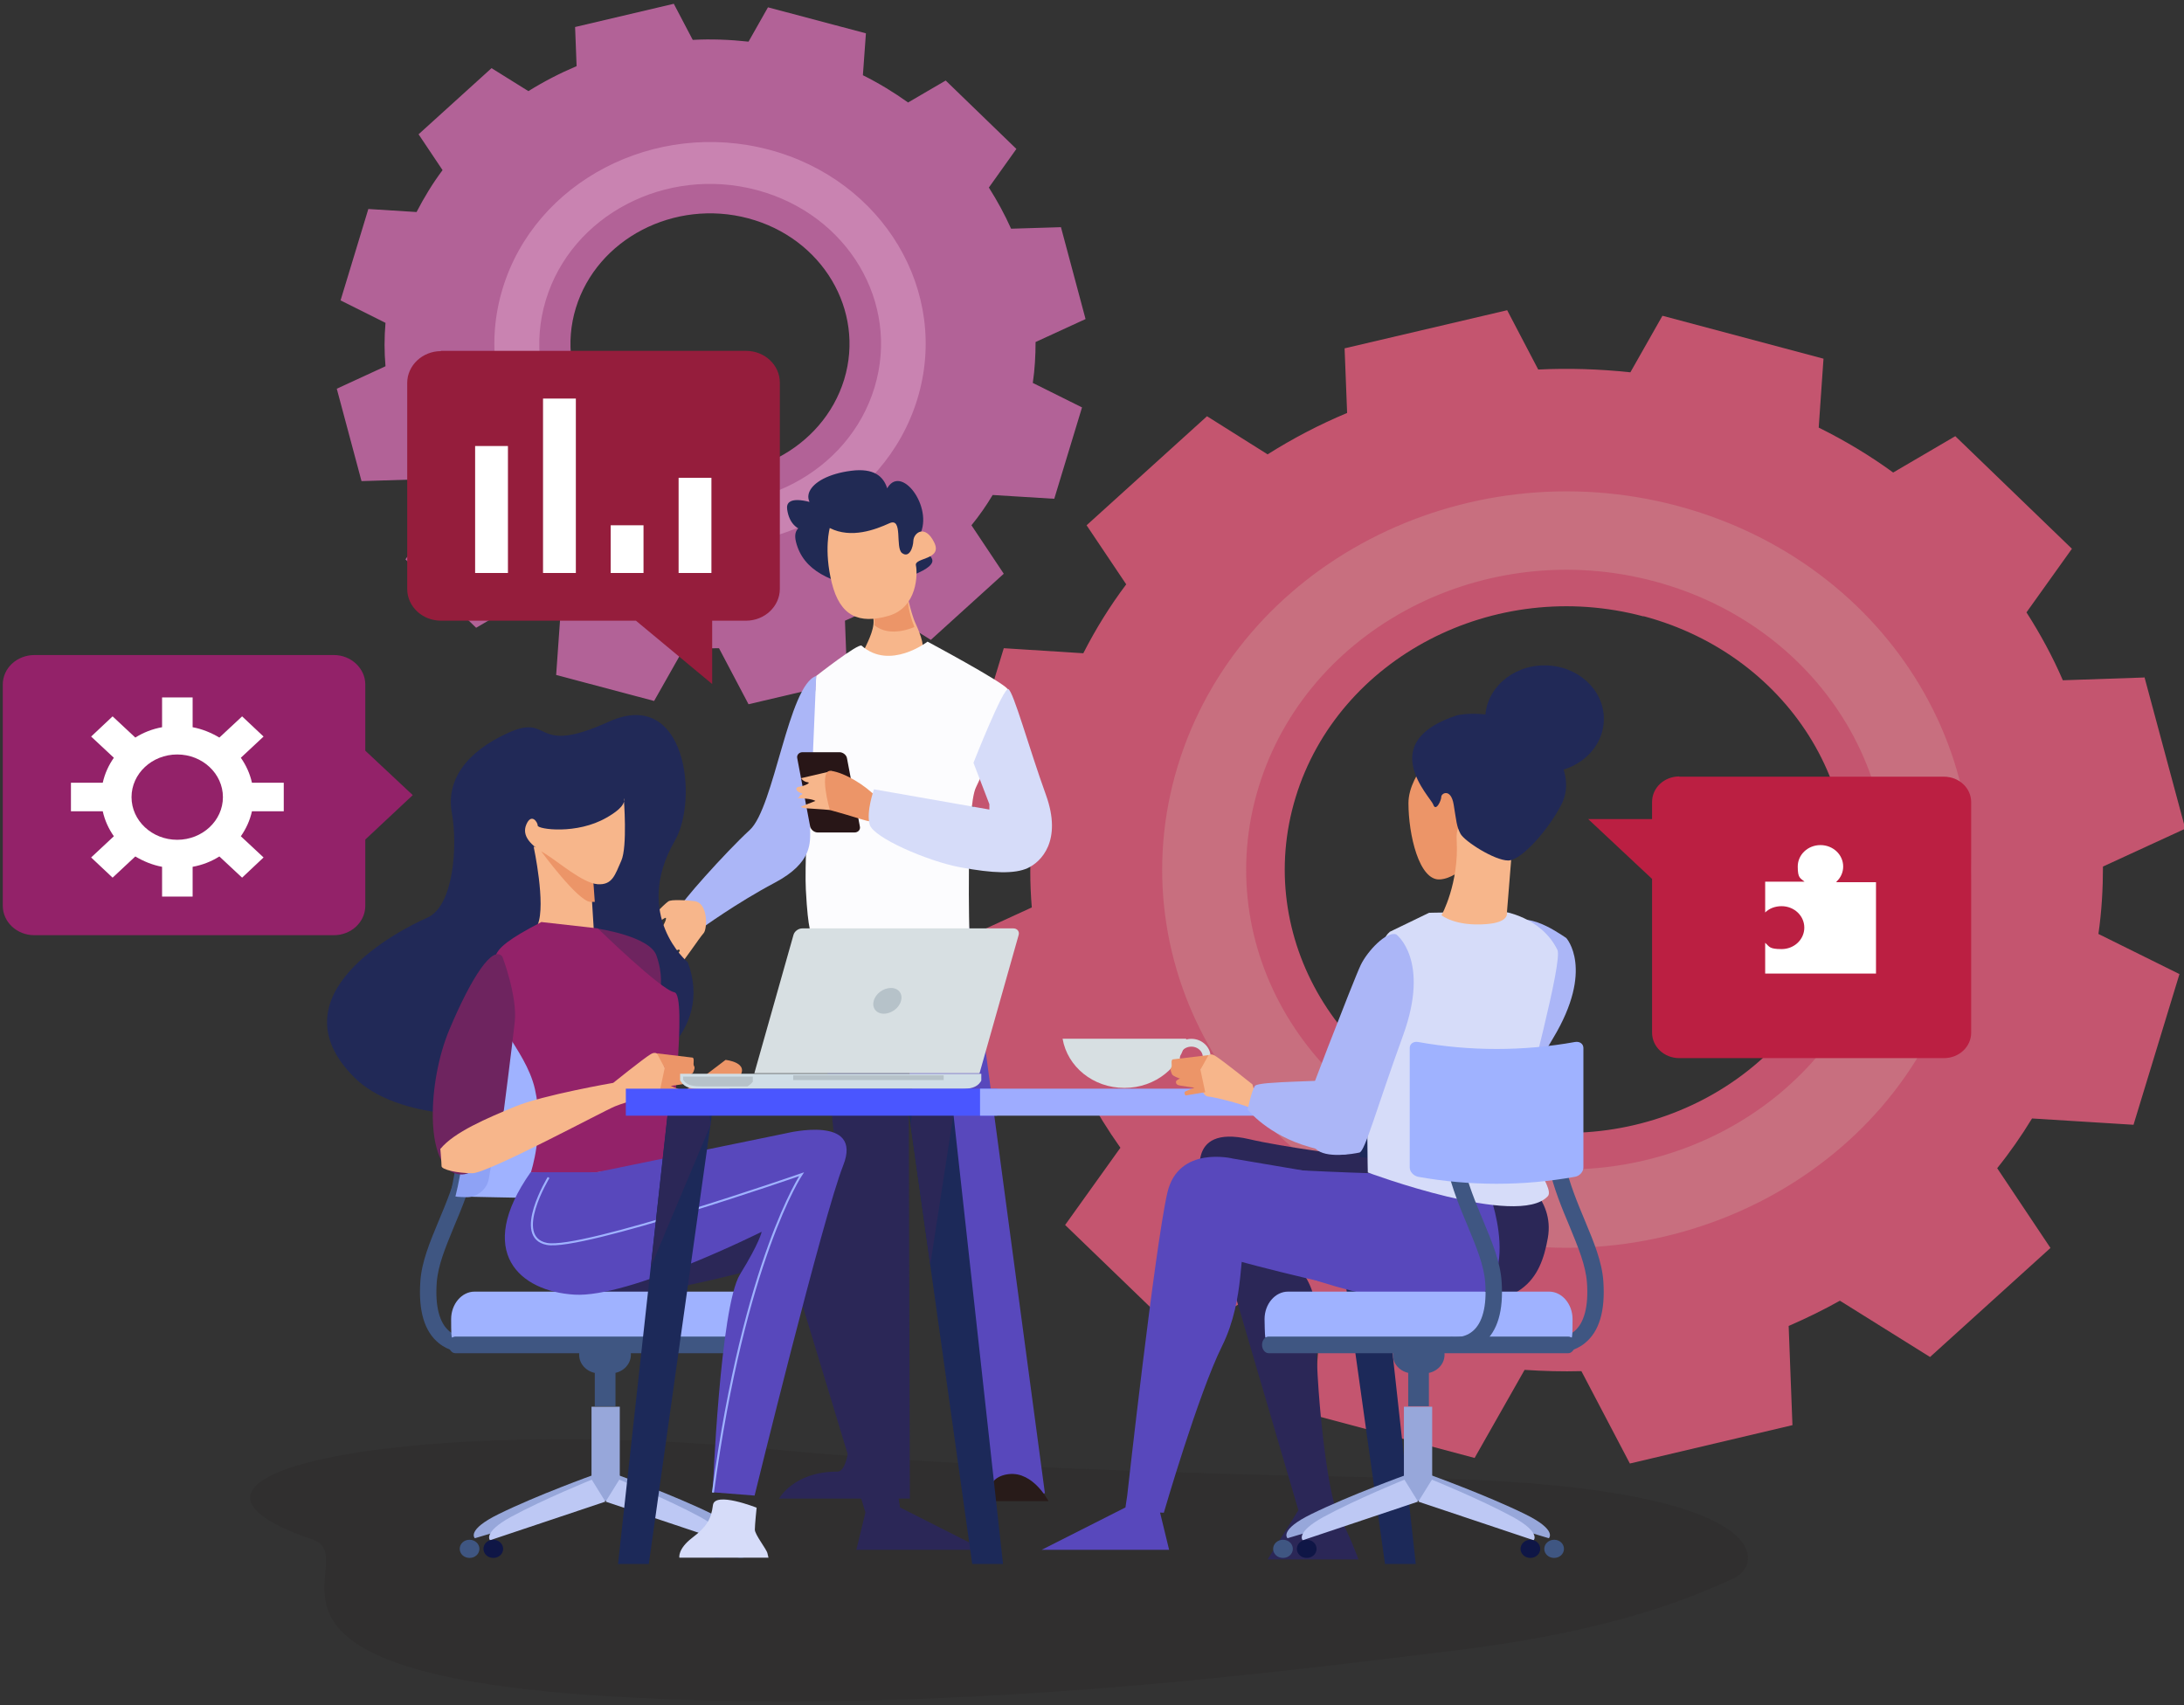 <?xml version="1.0" encoding="UTF-8"?> <svg xmlns="http://www.w3.org/2000/svg" id="Layer_1" version="1.1" viewBox="0 0 865.1 675.5"><rect x="0" y="0" width="865.1" height="675.5" fill="#333333" stroke="none"/><defs><style> .st0 { fill: #c4556f; } .st1 { fill: #c983b1; } .st2 { fill: #2b2757; } .st3 { fill: #bb1f42; } .st4 { fill: #281617; } .st5 { fill: #951d3c; } .st6 { fill: #abb6f7; } .st7 { fill: #ec9568; } .st8 { fill: #212a54; } .st9 { fill: #d7dfe2; } .st10 { fill: #5848bc; } .st11 { fill: #932269; } .st12 { stroke: #fff; stroke-width: 13px; } .st12, .st13, .st14 { fill: none; } .st15 { fill: #d0dee6; } .st16 { fill: #97a7da; } .st17 { fill: #fff; } .st18 { fill: #b26297; } .st19 { fill: #9eacff; } .st20 { fill: #9fb2ff; } .st21 { fill: #8ea2f5; } .st22 { fill: #8dcfff; } .st23 { fill: #f7b68b; } .st24 { fill: #212957; } .st25 { fill: #d6dcf9; } .st26 { fill: #281b19; } .st27 { fill: #231f20; opacity: .2; } .st13 { stroke: #d7dfe2; stroke-width: 3.1px; } .st13, .st14 { stroke-miterlimit: 10; } .st14 { stroke: #9fb2ff; stroke-width: .8px; } .st28 { fill: #1c2959; } .st29 { fill: #4a56ff; } .st30 { fill: #bdc8f4; } .st31 { fill: #3f5682; } .st32 { fill: #6e245f; } .st33 { fill: #b6c2c9; } .st34 { fill: #0f1646; } .st35 { fill: #cd9796; isolation: isolate; opacity: .4; } .st36 { fill: #fcfcfe; } </style></defs><path class="st27" d="M558.3,585.5c-41.6-.6-170.6-3.3-248.8-11-145.1-14.2-263.6,8.9-185.7,35.4,21.8,7.4-40.9,51.6,112.6,61.8,134.8,8.9,272.3-9.7,338.8-17.7,66.5-8,97.2-22.3,111.5-28.7,12.5-5.7,17.1-37.5-128.3-39.8Z"></path><path class="st0" d="M849.4,268.1l16.2,60.2-32.6,15c0,8.8-.5,17.7-1.8,26.7l32.1,15.9-18.2,59.7-40.2-2.5c-4.2,6.9-8.8,13.5-13.8,19.7l21.1,31.6-47.7,43.2-35.7-22.3c-6.6,3.7-13.4,7-20.3,10l1.5,39.3-64.4,15.2-19.2-36.6c-7.5.2-15,0-22.5-.5l-19.8,34.9-63.8-17,2.8-39.5c-7.1-3.4-14-7.2-20.6-11.3l-34.4,20.1-46.2-44.6,21.9-30.6c-4.9-6.9-9.4-14.2-13.4-21.6l-37.3,1.2-16.2-60.2,31.8-14.6c-.8-9.4-.8-18.9,0-28.4l-29.3-14.6,18.2-59.7,31.5,2c4.9-9.6,10.6-18.8,17-27.3l-15.7-23.4,47.7-43.2,24,15.1c10-6.3,20.5-11.8,31.5-16.4l-1-25.6,64.4-15.1,12.3,23.5c12-.6,24.3-.2,36.5,1.1l12.7-22.4,63.8,17-1.9,27.3c10.5,5.2,20.3,11.1,29.5,17.8l24.6-14.4,46.2,44.6-18,25.2c5.5,8.6,10.4,17.6,14.4,26.9l32.3-1.1ZM651,244.2c-59.2-15.8-120.9,16.4-137.8,71.7-16.9,55.4,17.5,113.1,76.7,128.9,59.2,15.8,120.9-16.4,137.8-71.8,16.9-55.4-17.5-113.1-76.7-128.9Z"></path><path class="st35" d="M576.7,488.6c-85.1-22.7-134.4-105.5-110.2-185.1,24.2-79.6,112.8-125.7,197.9-103.1,85.1,22.7,134.4,105.5,110.2,185.1-24.2,79.6-112.8,125.7-197.9,103.1ZM655.3,230.3c-67.4-18-137.6,18.6-156.8,81.7-19.2,63.1,19.9,128.8,87.3,146.7,67.4,18,137.6-18.6,156.8-81.7,19.2-63-19.9-128.7-87.3-146.7Z"></path><path class="st18" d="M420.2,89.8l9.8,36.6-19.8,9.1c0,5.4-.3,10.8-1.1,16.2l19.5,9.7-11,36.2-24.4-1.5c-2.5,4.2-5.3,8.2-8.4,12l12.8,19.2-28.9,26.2-21.7-13.6c-4,2.2-8.1,4.2-12.3,6l.9,23.9-39.1,9.2-11.7-22.2c-4.5.1-9.1,0-13.7-.3l-12,21.2-38.8-10.3,1.7-24c-4.3-2.1-8.5-4.4-12.5-6.9l-20.9,12.2-28-27.1,13.3-18.6c-3-4.2-5.7-8.6-8.1-13.1l-22.6.7-9.8-36.6,19.3-8.9c-.5-5.7-.5-11.4,0-17.2l-17.8-8.9,11-36.2,19.1,1.2c3-5.8,6.4-11.4,10.3-16.6l-9.5-14.2,28.9-26.2,14.6,9.1c6.1-3.8,12.5-7.1,19.1-9.9l-.6-15.5,39.1-9.2,7.5,14.3c7.3-.4,14.7-.1,22.1.7l7.7-13.6,38.8,10.3-1.2,16.6c6.4,3.2,12.3,6.8,17.9,10.8l14.9-8.7,28,27.1-10.9,15.3c3.3,5.2,6.3,10.7,8.8,16.3l19.7-.6ZM296.4,86.5c-29.3-7.8-59.9,8.1-68.3,35.5-8.4,27.5,8.7,56,38,63.9,29.3,7.8,59.9-8.1,68.3-35.6,8.3-27.4-8.7-56-38-63.8Z"></path><path class="st1" d="M257.9,213c-45.4-12.1-71.7-56.3-58.8-98.7,12.9-42.4,60.2-67,105.5-55s71.7,56.3,58.8,98.7c-12.9,42.4-60.2,67-105.5,55ZM299.8,75.3c-36-9.6-73.4,9.9-83.6,43.6s10.6,68.7,46.6,78.2c36,9.6,73.4-9.9,83.6-43.6,10.2-33.6-10.6-68.6-46.6-78.2Z"></path><path class="st8" d="M343.6,233.2s19.3-4.3,24.4-8.8c5.1-4.5-6.3-5.7-3.2-13.5,4.5-11.4-9.2-28.5-14.1-15.9-4.8,12.5,2,17,1.6,11.1-.4-5.9,2.9-21.9-15.1-19.6-18,2.3-23.4,13.5-8,17.8,15.4,4.3-19-13.6-17.4-2.5s12.1,9.1,15.8,8.7c3.6-.4-15.2-7.4-12.3,4.2,2.9,11.6,14,16,28.3,18.7Z"></path><path class="st23" d="M358.6,232s1.9,10.4,4.1,15.1c3.9,8.5,8.8,22.4-20.7,15.9-5-1.1,9.1-15,2-21.8-7-6.8,14.6-9.2,14.6-9.2Z"></path><path class="st7" d="M361,231.8s-3.8,3.9,1.2,16.6c0,0-9.6,4.5-15.8-.7.2-2.1-.2-4.4-2.5-6.6-7-6.8,17-9.3,17-9.3Z"></path><path class="st23" d="M328.7,209.1s-2.5,8.7.8,21.9c3.3,13.2,10.8,16.3,22.4,13s11.6-16.8,10.9-20c-.7-3.2,10.8-2.1,7.2-9.2-3.6-7.2-8-3.7-8.2-.7-.1,3-1.7,7.1-4.5,5-2.8-2.1.5-14.3-5-11.8-5.5,2.5-15.1,6.2-23.6,1.9Z"></path><path class="st2" d="M359.8,371.5l.6,222.2h-51.8s5.7-10.7,23.1-10.7-10.9-216.3-10.9-216.3l39,4.8Z"></path><polygon class="st10" points="383.8 367 413.9 591.6 391.2 594.7 354.9 396 333.9 368.8 383.8 367"></polygon><path class="st26" d="M391.2,594.7h24.1s-6-11.8-15.7-10.7c-9.7,1.1-8.4,10.7-8.4,10.7Z"></path><path class="st36" d="M341.3,255.8c-1.3-1.1-18,12-18,12,0,0-5,67.1-4.1,84.6.9,17.4,2.3,17.4,2.3,17.4,0,0,31.3,5.9,45.6,4.6s16.9-3.5,16.9-3.5c0,0-1.4-51,2.6-59,4-8,15.2-35.7,12.6-38.9s-31.8-18.8-31.8-18.8c0,0-14.9,11.5-26.1,1.6Z"></path><path class="st6" d="M323.3,267.8s-2.4,55.8-2.4,60.8,1.1,13.1-14,21.1c-15.1,8-29,18.1-29,18.1,0,0-6.7-8.6-8.2-8.6s17.6-21.5,27.3-30.4c9.7-8.9,15.3-57.4,26.3-61Z"></path><path class="st23" d="M274.9,357s-3-.4-5.8-.4c-2,0-3.8,0-4.5.6-1.7,1.2-7.5,7.2-8,7.9s-1.1,1.8,2.1,1c3.2-.8,5.7-4,5-1.6-1.2,3.8-8,11.9-9.7,13.7-1.2,1.4-3.4,5-2.1,5.4s3.7-3.8,6.5-6.2c2.8-2.4,5.8-6.4,2.4-.8s-4.7,7.7-5,9.7c-.2,1.3,1.6.8,2.2.2.6-.6-.7.9,1.6.9.9,0,4.7-5.9,6-7.8,3.3-5,3.7-3,3.7-3,0,0-4.3,7.5-4.7,8-.4.6-1.3,5,2.1,1.2s10.5-14.5,12-16.1c1.5-1.6,1.9-12.1-3.7-12.7Z"></path><path class="st4" d="M323.9,329.8h14.6c1.4,0,2.4-1.1,2.1-2.4l-5.1-27c-.2-1.3-1.6-2.4-3-2.4h-14.6c-1.4,0-2.4,1.1-2.1,2.4l5.1,27c.3,1.3,1.6,2.4,3,2.4Z"></path><path class="st23" d="M329.3,305.5l-12,2.8s.9,1.4,2.6,1.6c1.7.2-1.7,1.6-3.4,1.8s-1.3,1.8.6,2.4c1.9.6-.4.6-.4,1.4s-2.6.6,1.3.8c3.9.2,5,1,5,1l-5.6,2.2s-.6.6,3.2.8c3.9.2,8.2.6,8.2.6,0,0,1.9-14.1.6-15.5Z"></path><path class="st7" d="M347.2,315.7s1.9,5.6.7,8c-1.3,2.4-2.4,2.2-8.2.4s-11-3.2-11-3.2c0,0-4.7-16.3.6-15.5,5.4.8,13.3,5.6,17.8,10.3Z"></path><path class="st25" d="M391.8,320.7l-45.6-8s-3.2,8.9-1.7,14c1.4,5.1,22.9,14.5,35.9,16.9,12.9,2.4,21.5,2.7,26.7.3,5.2-2.4,13.8-10.7,7.2-29-6.6-18.2-12.9-41.1-14.9-41.9-2-.8-13.8,29.2-13.8,29.2l6.3,16.4v2.1Z"></path><path class="st2" d="M246.1,470.5l67.8-11.5s21.6-5.4,26,13.5c5,22,15.9,120,15.9,120l.7,4.7,33.2,16.8h-50.5l3.6-14.8-30.3-99.8s-51.9,14.2-69.2,14.2-30.3-6.1-30.3-8.8,20.9-35.7,33.1-34.4Z"></path><path class="st24" d="M272.4,381.2s-22.1-18.6-5.1-48.1c9.5-16.4,4.5-61-26.1-47.2-30.6,13.9-22.3-3.4-39.6,4.3-17.3,7.7-25,19.3-22.6,32,2.3,12.6.8,36.8-9.8,41.4s-61.6,30.6-28.8,63.3c32.9,32.7,152.3,8.7,132-45.8Z"></path><path class="st31" d="M185.1,535.9c-2.9,0-7.4-.6-11.3-3.8-5.7-4.6-8.1-12.8-7.3-24.4.5-7.8,3.8-15.7,7.3-24.1,5.9-14.1,12.5-30.1,9-51.2l6.5-.9c3.7,22.8-3.5,40.3-9.4,54.3-3.4,8.3-6.4,15.4-6.9,22.3-.7,9.4,1.1,16.1,5,19.3,3.7,3.1,8.4,2.3,8.6,2.3l1.3,6c-.1,0-1.2.2-2.9.2Z"></path><g><g><path class="st16" d="M235.1,584.3l6.4,9.1-53.4,16s-3.6-3.2,9.5-9.6c15.2-7.5,37.5-15.5,37.5-15.5Z"></path><path class="st16" d="M244.6,584.3l-6.4,9.1,53.4,16s3.6-3.2-9.5-9.6c-15.2-7.5-37.5-15.5-37.5-15.5Z"></path></g><rect class="st16" x="234.3" y="557.3" width="11.2" height="37.2"></rect><g><path class="st30" d="M234.4,586.2l5.4,8.7-45.7,15.3s-3-3,8.2-9.2c13.1-7.1,32.1-14.8,32.1-14.8Z"></path><path class="st30" d="M245.3,586.2l-5.4,8.7,45.7,15.3s3-3-8.2-9.2c-13.1-7.1-32.1-14.8-32.1-14.8Z"></path></g><path class="st34" d="M199.3,613.6c0,2-1.7,3.6-3.9,3.6s-3.9-1.6-3.9-3.6,1.7-3.6,3.9-3.6c2.1,0,3.9,1.6,3.9,3.6Z"></path><path class="st34" d="M287.9,613.6c0,2-1.7,3.6-3.9,3.6s-3.9-1.6-3.9-3.6,1.7-3.6,3.9-3.6c2.1,0,3.9,1.6,3.9,3.6Z"></path><path class="st31" d="M189.9,613.6c0,2-1.7,3.6-3.9,3.6s-3.9-1.6-3.9-3.6,1.7-3.6,3.9-3.6c2.1,0,3.9,1.6,3.9,3.6Z"></path><path class="st31" d="M297.3,613.6c0,2-1.7,3.6-3.9,3.6s-3.9-1.6-3.9-3.6,1.7-3.6,3.9-3.6c2.1,0,3.9,1.6,3.9,3.6Z"></path></g><rect class="st31" x="235.6" y="543.7" width="8.2" height="13.4"></rect><path class="st31" d="M249.9,536.7c0,4.1-3.6,7.4-8,7.4h-4.5c-4.4,0-8-3.3-8-7.4h0c0-4.1,3.6-7.5,8-7.5h4.5c4.4,0,8,3.3,8,7.5h0Z"></path><path class="st20" d="M300.4,529.9c.2-.9.3-6.4.3-7.3,0-6-4.1-10.9-9.3-10.9h-103.4c-5.1,0-9.3,4.9-9.3,10.9s.1,6.4.3,7.3h121.3Z"></path><path class="st31" d="M177.8,532.8c0,1.8,1.1,3.3,2.6,3.3h118.7c1.4,0,2.6-1.5,2.6-3.3h0c0-1.8-1.1-3.3-2.6-3.3h-118.7c-1.4,0-2.6,1.5-2.6,3.3h0Z"></path><g><path class="st20" d="M183.6,474c2.5.2,18.8.4,21.5.5,17.7.2,33-2.9,33.9-7,3.5-17,3.7-34.4.5-51.4-.8-4.1-16.3-7.2-34.4-7-2.8,0-19.4.3-22,.5,5.6,21.2,5.7,43.2.5,64.4Z"></path><path class="st31" d="M181.1,409.6c-2,0-3.4.9-3.1,2,4.9,19.9,5.1,40.6.6,60.5-.2,1.1,1.1,2,3.1,2h0c1.9,0,3.7-.8,4-1.9,4.6-20,4.5-40.7-.4-60.6-.3-1.1-2.1-1.9-4.1-1.9h0Z"></path><path class="st21" d="M180.4,474c.5.2,4,.3,4.6.3,3.9,0,7.9-3.1,8.6-7.2,3.2-16.7,3.1-33.9-.2-50.6-.8-4-4.9-7.2-8.8-7.2-.6,0-4.2.1-4.7.3,5.6,21.2,5.8,43.2.5,64.4Z"></path></g><path class="st23" d="M211.4,335.5s4.9,22.8,1.6,30.8,22.2,2,22.2,2c0,0-1.1-18.7-1.6-22.8-.5-4-22.2-10.1-22.2-10.1Z"></path><path class="st7" d="M234.7,346.6c-.5-3.7-20.3-9.3-20.3-9.3,0,0,14.4,19.6,19.4,20,.7,0,1.3,0,1.8,0-.3-4.4-.6-8.9-.9-10.7Z"></path><path class="st23" d="M247.1,316.4s1.5,19-1,24.6c-2.5,5.6-3.5,9.7-9.4,9.3-6-.5-15.4-8.8-20.8-12.1-5.5-3.2-9.4-7-7.4-11.6,2-4.6,4.5-.9,4.5.5s15.4,3.7,27.3-3.2c3-1.7,7.4-4.6,6.9-7.4Z"></path><path class="st7" d="M235.4,459.4l52-39.5s9.9,1,5.3,7-35.5,40.8-35.5,40.8c0,0-31.5,13.4-21.8-8.3Z"></path><path class="st25" d="M299.7,597.4s-.7,6.6-.7,8.6,4.7,7.8,5,9.4l.4,1.7h-35.3s-.7-3.4,5-7.8c5.8-4.4,7.6-7.4,8.3-13,.7-5.6,17.3,1,17.3,1Z"></path><path class="st32" d="M236.8,367.9s20.5,3,23.2,10.6c2.7,7.6,1.6,12.1,1.6,15.7,0,3.5-25.9-12.6-24.9-26.3Z"></path><path class="st11" d="M214.6,365.3l22.2,2.5s24.9,24.3,30.3,25.3c5.4,1-1.9,56.4-.5,63.9.7,4-19.5,5.9-30.3,7.4-10.8,1.5-26,0-26,0,0,0,5.4-16.2,1.6-32.9-3.8-16.7-20.5-29.3-16.8-41,3.8-11.6-7-11.6,19.5-25.3Z"></path><path class="st32" d="M199,379s6,15.7,4.9,25.8c-1.1,10.1-4.3,34.9-4.3,34.9,0,0-6.5,28.8-18.9,25.3-12.4-3.5-11.4-36.4-2.7-57.1,8.7-20.7,17.3-33.9,21.1-28.8Z"></path><path class="st23" d="M174.4,454.9s.5,5.8.5,7.1,6,2.8,12.2,2.8,52.2-24.8,56.5-26.5c4.3-1.8,14.3-4.3,16.8-4.5,2.4-.2,4.3-6.6,3-10.6-.9-2.7-1.8-5-3.1-5.8-.7-.4-1.5-.4-2.5.2-3,1.8-14.9,11.4-14.9,11.4,0,0-27.8,4.8-38.9,9.4-11.1,4.6-24.1,10.1-29.5,16.7Z"></path><path class="st7" d="M274.4,419l-14.2-1.7,3.1,5.8-1.9,8.9,7.8,1.3s1.1-1.3-.3-1.8c-1.4-.5-3.2-1.3-3.2-1.3,0,0,3.8-.5,5.4-.8,1.6-.2,1.9-.8,1.9-1.5s-1.6-1.3-1.6-1.3c0,0,3-1,3.2-1.8.3-.8.8-1.8.3-2.5-.5-.8.3-2.8-.5-3.3Z"></path><path class="st10" d="M210.3,464.4h26l75.4-15.5s30.3-7.4,22.3,12.8-35.1,130.8-35.1,130.8l-16.6-1.3s2.9-73.5,10.8-86.3c7.9-12.8,8.6-16.9,8.6-16.9,0,0-52.6,26.3-74.2,24.9-21.6-1.3-39.6-16.8-17.3-48.5Z"></path><path class="st22" d="M339,374.3c-6.2,0-11.3,4.7-11.3,10.6s11.3,21.8,11.3,21.8c0,0,11.3-16,11.3-21.8s-5.1-10.6-11.3-10.6ZM339,388.6c-1.8,0-3.3-1.4-3.3-3.1s1.5-3.1,3.3-3.1,3.3,1.4,3.3,3.1c0,1.7-1.5,3.1-3.3,3.1Z"></path><path class="st14" d="M217.3,466.5s-14.4,23.6-.7,26.3c13.7,2.7,100.9-27.6,100.9-27.6,0,0-22.6,33.7-35.1,126.1"></path><path class="st15" d="M269.4,428.1s0,0,0,0v-2.7h119.3v2.7s0,0,0,0l-.3.5c-1.5,2.3-4.3,2.8-7.4,2.8h-103.8c-3.1,0-5.9-.4-7.4-2.8l-.3-.5Z"></path><path class="st33" d="M298.1,428.6s0,0,0,0l-.3.4c-.5.6-1.1,1-1.7,1.4h-18.1c-3,0-5.7-.3-7.1-2.2l-.3-.4s0,0,0,0v-1.3h27.6v2.2h0Z"></path><rect class="st33" x="314.2" y="426" width="59.6" height="1.9"></rect><g><path class="st9" d="M298.8,425.2l15.5-54.8c.4-1.5,2-2.6,3.5-2.6h83.6c1.5,0,2.5,1.2,2.1,2.6l-15.5,54.8h-89.2Z"></path><path class="st33" d="M346.1,396.5c-.8,2.8,1,5.1,4,5.1s6.1-2.3,6.8-5.1c.8-2.8-1-5.1-4-5.1s-6.1,2.3-6.8,5.1Z"></path></g><polygon class="st28" points="548.6 619.6 560.8 619.6 540.7 437.2 523 437.2 548.6 619.6"></polygon><polygon class="st2" points="524.2 445.6 531.9 500.9 541.1 441.3 540.7 437.2 525.2 437.2 524.2 445.6"></polygon><polygon class="st28" points="385.1 619.6 397.3 619.6 377.2 437.2 359.5 437.2 385.1 619.6"></polygon><polygon class="st2" points="360.7 445.6 368.5 500.9 377.7 441.3 377.2 437.2 361.7 437.2 360.7 445.6"></polygon><polygon class="st28" points="257 619.6 244.8 619.6 264.9 437.2 282.6 437.2 257 619.6"></polygon><polygon class="st2" points="281.5 445.6 257.8 501.9 264.5 441.3 264.9 437.2 280.4 437.2 281.5 445.6"></polygon><rect class="st29" x="247.9" y="431.3" width="147.1" height="10.7"></rect><rect class="st19" x="388.2" y="431.3" width="167.1" height="10.7"></rect><path class="st9" d="M420.9,411.5c1.9,11.1,12.1,19.5,24.5,19.5s22.6-8.5,24.5-19.5h-49Z"></path><path class="st13" d="M478,418.8c0,3.2-2.7,5.7-6.1,5.7s-6.1-2.6-6.1-5.7,2.7-5.7,6.1-5.7,6.1,2.6,6.1,5.7Z"></path><path class="st2" d="M600.9,465.6s15.1,8.8,12.2,24.9c-2.9,16.2-10.1,29-44,24.9s-62.7-18.9-62.7-18.9c0,0,15.9,5.4,15.1,28.3-.7,22.9,4.3,68.1,8.7,75.5,4.3,7.4,7.9,17.5,7.9,17.5h-36l12.2-19.5-38.2-130.1s-7.2-22.9,18.7-16.9c25.9,6.1,105.9,14.2,105.9,14.2Z"></path><path class="st10" d="M556.2,470.5l-67.8-11.5s-21.6-5.4-26,13.5c-5,22-15.9,120-15.9,120l-.7,4.7-33.2,16.8h50.5l-3.6-14.8,30.3-99.8s51.9,14.2,69.2,14.2,30.3-6.1,30.3-8.8-20.9-35.7-33.2-34.4Z"></path><g><path class="st23" d="M495.3,438.9c-4.3-1.8-14.3-4.3-16.8-4.5-2.4-.2-4.3-6.6-3-10.6.9-2.7,1.8-5,3.2-5.8.7-.4,1.5-.4,2.5.2,3,1.8,14.9,11.4,14.9,11.4,0,0,3.5,11.1-.8,9.3Z"></path><path class="st7" d="M464.5,419.7l14.2-1.7-3.2,5.8,1.9,8.9-7.8,1.3s-1.1-1.3.3-1.8c1.3-.5,3.2-1.3,3.2-1.3,0,0-3.8-.5-5.4-.8-1.6-.2-1.9-.8-1.9-1.5s1.6-1.3,1.6-1.3c0,0-3-1-3.2-1.8-.3-.8-.8-1.8-.3-2.5.6-.8-.3-2.8.6-3.3Z"></path></g><path class="st10" d="M590.1,473.2s17.3,46.5-20.9,43.8-72.8-18.9-75.7-21.6c-2.9-2.7,0,18.9-9.4,37.8-9.4,18.9-23.1,66.1-23.1,66.1l-13.7-.7,15.9-119.3s.8-18.7,29.5-16.9c31,2,59.8,2.7,59.8,2.7l37.5,8.1Z"></path><path class="st7" d="M586.4,336.6s-7.6,11.2-16,11.8c-8.3.6-12.5-17.8-12.5-30.2s14.6-24.3,16-27.8c1.4-3.5,16,8.3,16,18.9,0,10.6-3.5,24.3-3.5,27.2Z"></path><path class="st6" d="M620.4,371.6s11.3,12.3-5.2,39.7c-16.5,27.5-23.9,42.6-26.1,42.8-2.2.1-13.8.2-16.7-4.5-2.9-4.6-5.4-8.7-4.4-11,1-2.4,25.6-63.5,28.1-69.2,5-11.5,20.9,0,24.3,2.2Z"></path><path class="st25" d="M550.4,369.2l15.7-7.6,29.2-.5s15.1,2,21.6,15.2c2.2,4.5-12.2,56.9-13.9,65.9-2.2,11.5,13.3,28.2,10.1,31.7-11.7,12.8-71.3-9.4-71.3-9.4,0,0-2.2-87.1,8.6-95.2Z"></path><path class="st6" d="M553.1,370.2s13.5,10.1,2.7,39.9c-10.8,29.8-15.1,46-17.3,46.5-2.2.5-13.5,2.5-17.3-1.5-3.8-4-7-7.6-6.5-10.1.5-2.5,21.6-57.1,24.3-62.7,2.7-5.6,10.3-13.6,14.1-12.1Z"></path><path class="st23" d="M599.1,334.3l-2.2,27.3s1.1,3.8-8.1,4.5c-12.4,1-17.8-3.5-17.8-3.5,0,0,7-12.6,6-29.8-1.1-17.2,22.2,1.5,22.2,1.5Z"></path><path class="st24" d="M577.5,283.3s15.8-3.5,31.3,7.6c9.2,6.6,14.6,18.2,9.7,27.8-4.9,9.6-15.7,22.2-21.1,22.2s-17.3-7.6-18.9-10.6c-1.6-3-1.6-5.1-2.7-11.6s-4.9-4.5-4.9-3-2.2,6.1-3.2,3c-1.1-3-23.3-24.8,9.7-35.4Z"></path><path class="st24" d="M588.3,284.8c0,11.7,10.5,21.2,23.5,21.2s23.5-9.5,23.5-21.2-10.5-21.2-23.5-21.2c-13,0-23.5,9.5-23.5,21.2Z"></path><path class="st6" d="M529.5,427.5c-2.6,1.1-31,.7-32.4,2.7-1.4,2-2.9,9.4-2.9,9.4,0,0,7.9,10.1,24.5,14.8,16.6,4.7,15.9,5.4,23.8-9.4,7.9-14.8-6.5-20.2-13-17.5Z"></path><g><path class="st31" d="M616.5,535.9c2.8,0,7.4-.6,11.3-3.8,5.7-4.6,8.1-12.8,7.3-24.4-.5-7.8-3.8-15.7-7.3-24.1-5.9-14.1-12.5-30.1-9-51.2l-6.5-.9c-3.7,22.8,3.5,40.3,9.4,54.3,3.4,8.3,6.4,15.4,6.9,22.3.7,9.4-1.1,16.1-5,19.3-3.7,3.1-8.4,2.3-8.6,2.3l-1.3,6c.1,0,1.2.2,2.9.2Z"></path><g><g><path class="st16" d="M566.5,584.3l-6.4,9.1,53.4,16s3.6-3.2-9.5-9.6c-15.3-7.5-37.5-15.5-37.5-15.5Z"></path><path class="st16" d="M557,584.3l6.4,9.1-53.4,16s-3.6-3.2,9.5-9.6c15.3-7.5,37.5-15.5,37.5-15.5Z"></path></g><rect class="st16" x="556.1" y="557.3" width="11.2" height="37.2"></rect><g><path class="st30" d="M567.2,586.2l-5.4,8.7,45.7,15.3s3-3-8.2-9.2c-13.1-7.1-32.1-14.8-32.1-14.8Z"></path><path class="st30" d="M556.3,586.2l5.4,8.7-45.7,15.3s-3-3,8.2-9.2c13.1-7.1,32.1-14.8,32.1-14.8Z"></path></g><path class="st34" d="M602.3,613.6c0,2,1.7,3.6,3.9,3.6s3.9-1.6,3.9-3.6-1.7-3.6-3.9-3.6c-2.1,0-3.9,1.6-3.9,3.6Z"></path><path class="st34" d="M513.7,613.6c0,2,1.7,3.6,3.9,3.6s3.9-1.6,3.9-3.6-1.7-3.6-3.9-3.6c-2.1,0-3.9,1.6-3.9,3.6Z"></path><path class="st31" d="M611.7,613.6c0,2,1.7,3.6,3.9,3.6s3.9-1.6,3.9-3.6-1.7-3.6-3.9-3.6c-2.1,0-3.9,1.6-3.9,3.6Z"></path><path class="st31" d="M504.3,613.6c0,2,1.7,3.6,3.9,3.6s3.9-1.6,3.9-3.6-1.7-3.6-3.9-3.6c-2.1,0-3.9,1.6-3.9,3.6Z"></path></g><rect class="st31" x="557.8" y="543.7" width="8.2" height="13.4"></rect><path class="st31" d="M551.7,536.7c0,4.1,3.6,7.4,8,7.4h4.5c4.4,0,8-3.3,8-7.4h0c0-4.1-3.6-7.5-8-7.5h-4.5c-4.4,0-8,3.3-8,7.5h0Z"></path><path class="st20" d="M501.2,529.9c-.2-.9-.3-6.4-.3-7.3,0-6,4.2-10.9,9.3-10.9h103.4c5.1,0,9.3,4.9,9.3,10.9s-.1,6.4-.3,7.3h-121.3Z"></path><path class="st31" d="M623.8,532.8c0,1.8-1.2,3.3-2.6,3.3h-118.7c-1.4,0-2.6-1.5-2.6-3.3h0c0-1.8,1.2-3.3,2.6-3.3h118.7c1.4,0,2.6,1.5,2.6,3.3h0Z"></path><path class="st31" d="M576.2,535.9c2.8,0,7.4-.6,11.3-3.8,5.7-4.6,8.1-12.8,7.3-24.4-.5-7.8-3.8-15.7-7.3-24.1-5.9-14.1-12.5-30.1-9-51.2l-6.5-.9c-3.7,22.8,3.5,40.3,9.4,54.3,3.4,8.3,6.4,15.4,6.9,22.3.7,9.4-1.1,16.1-5,19.3-3.7,3.1-8.4,2.3-8.6,2.3l-1.3,6c.1,0,1.2.2,2.9.2Z"></path><path class="st20" d="M561.7,466.2c20.5,3.7,41.7,3.7,62.2,0,1.8-.3,3.3-2,3.3-3.7v-47.3c0-1.7-1.5-2.7-3.3-2.4-20.5,3.7-41.7,3.7-62.2,0-1.8-.3-3.3.7-3.3,2.4v47.3c0,1.7,1.5,3.3,3.3,3.7Z"></path></g><path class="st11" d="M1.1,358.8v-87.6c0-6.5,5.6-11.7,12.6-11.7h118.5c6.9,0,12.5,5.3,12.5,11.7v26.2l6.3,5.9,12.5,11.7-12.5,11.7-6.3,5.9v26.2c0,6.5-5.6,11.7-12.5,11.7H13.6c-6.9,0-12.5-5.2-12.5-11.7Z"></path><path class="st17" d="M112.4,310.1v11.3h-12.6c-.8,3.6-2.3,6.9-4.4,9.9l9,8.4-8.5,8-9-8.4c-3.2,2-6.7,3.4-10.6,4.1v11.8h-12.1v-11.8c-3.8-.7-7.4-2.2-10.6-4.1l-9,8.4-8.5-8,9-8.4c-2.1-3-3.6-6.3-4.4-9.9h-12.6v-11.3h12.6c.8-3.6,2.3-6.9,4.4-9.9l-9-8.4,8.5-8,9,8.4c3.2-2,6.7-3.4,10.6-4.1v-11.8h12.1v11.8c3.8.7,7.4,2.2,10.6,4.1l9-8.4,8.5,8-9,8.4c2.1,3,3.6,6.3,4.4,9.9h12.6ZM70.2,298.9c-10,0-18.1,7.6-18.1,16.9s8.1,16.9,18.1,16.9,18.1-7.6,18.1-16.9c0-9.3-8.1-16.9-18.1-16.9Z"></path><path class="st3" d="M665.2,307.6c-6,0-10.8,4.5-10.8,10.1v6.8h-25.3l25.3,23.7v60.9c0,5.6,4.8,10.1,10.8,10.1h104.8c6,0,10.8-4.5,10.8-10.1v-91.3c0-5.6-4.8-10.1-10.8-10.1h-104.8Z"></path><path class="st17" d="M727.4,349.3c1.7-1.5,2.7-3.7,2.7-6,0-4.7-4-8.5-9-8.5s-9,3.8-9,8.5,1,4.5,2.7,6h-15.6v12.2c1.6-1.6,3.9-2.5,6.5-2.5,5,0,9,3.8,9,8.5s-4,8.5-9,8.5-4.8-1-6.5-2.5v12.2h43.9v-36.2h-15.6Z"></path><path class="st5" d="M174.6,139h120.9c7.4,0,13.4,5.6,13.4,12.6v81.7c0,6.9-6,12.6-13.4,12.6h-13.4v25.1l-30.2-25.1h-77.2c-7.4,0-13.4-5.6-13.4-12.6v-81.6c0-6.9,6-12.6,13.4-12.6Z"></path><line class="st12" x1="275.3" y1="227" x2="275.3" y2="189.3"></line><line class="st12" x1="248.4" y1="227" x2="248.4" y2="208.1"></line><line class="st12" x1="221.6" y1="227" x2="221.6" y2="157.9"></line><line class="st12" x1="194.7" y1="227" x2="194.7" y2="176.7"></line></svg> 